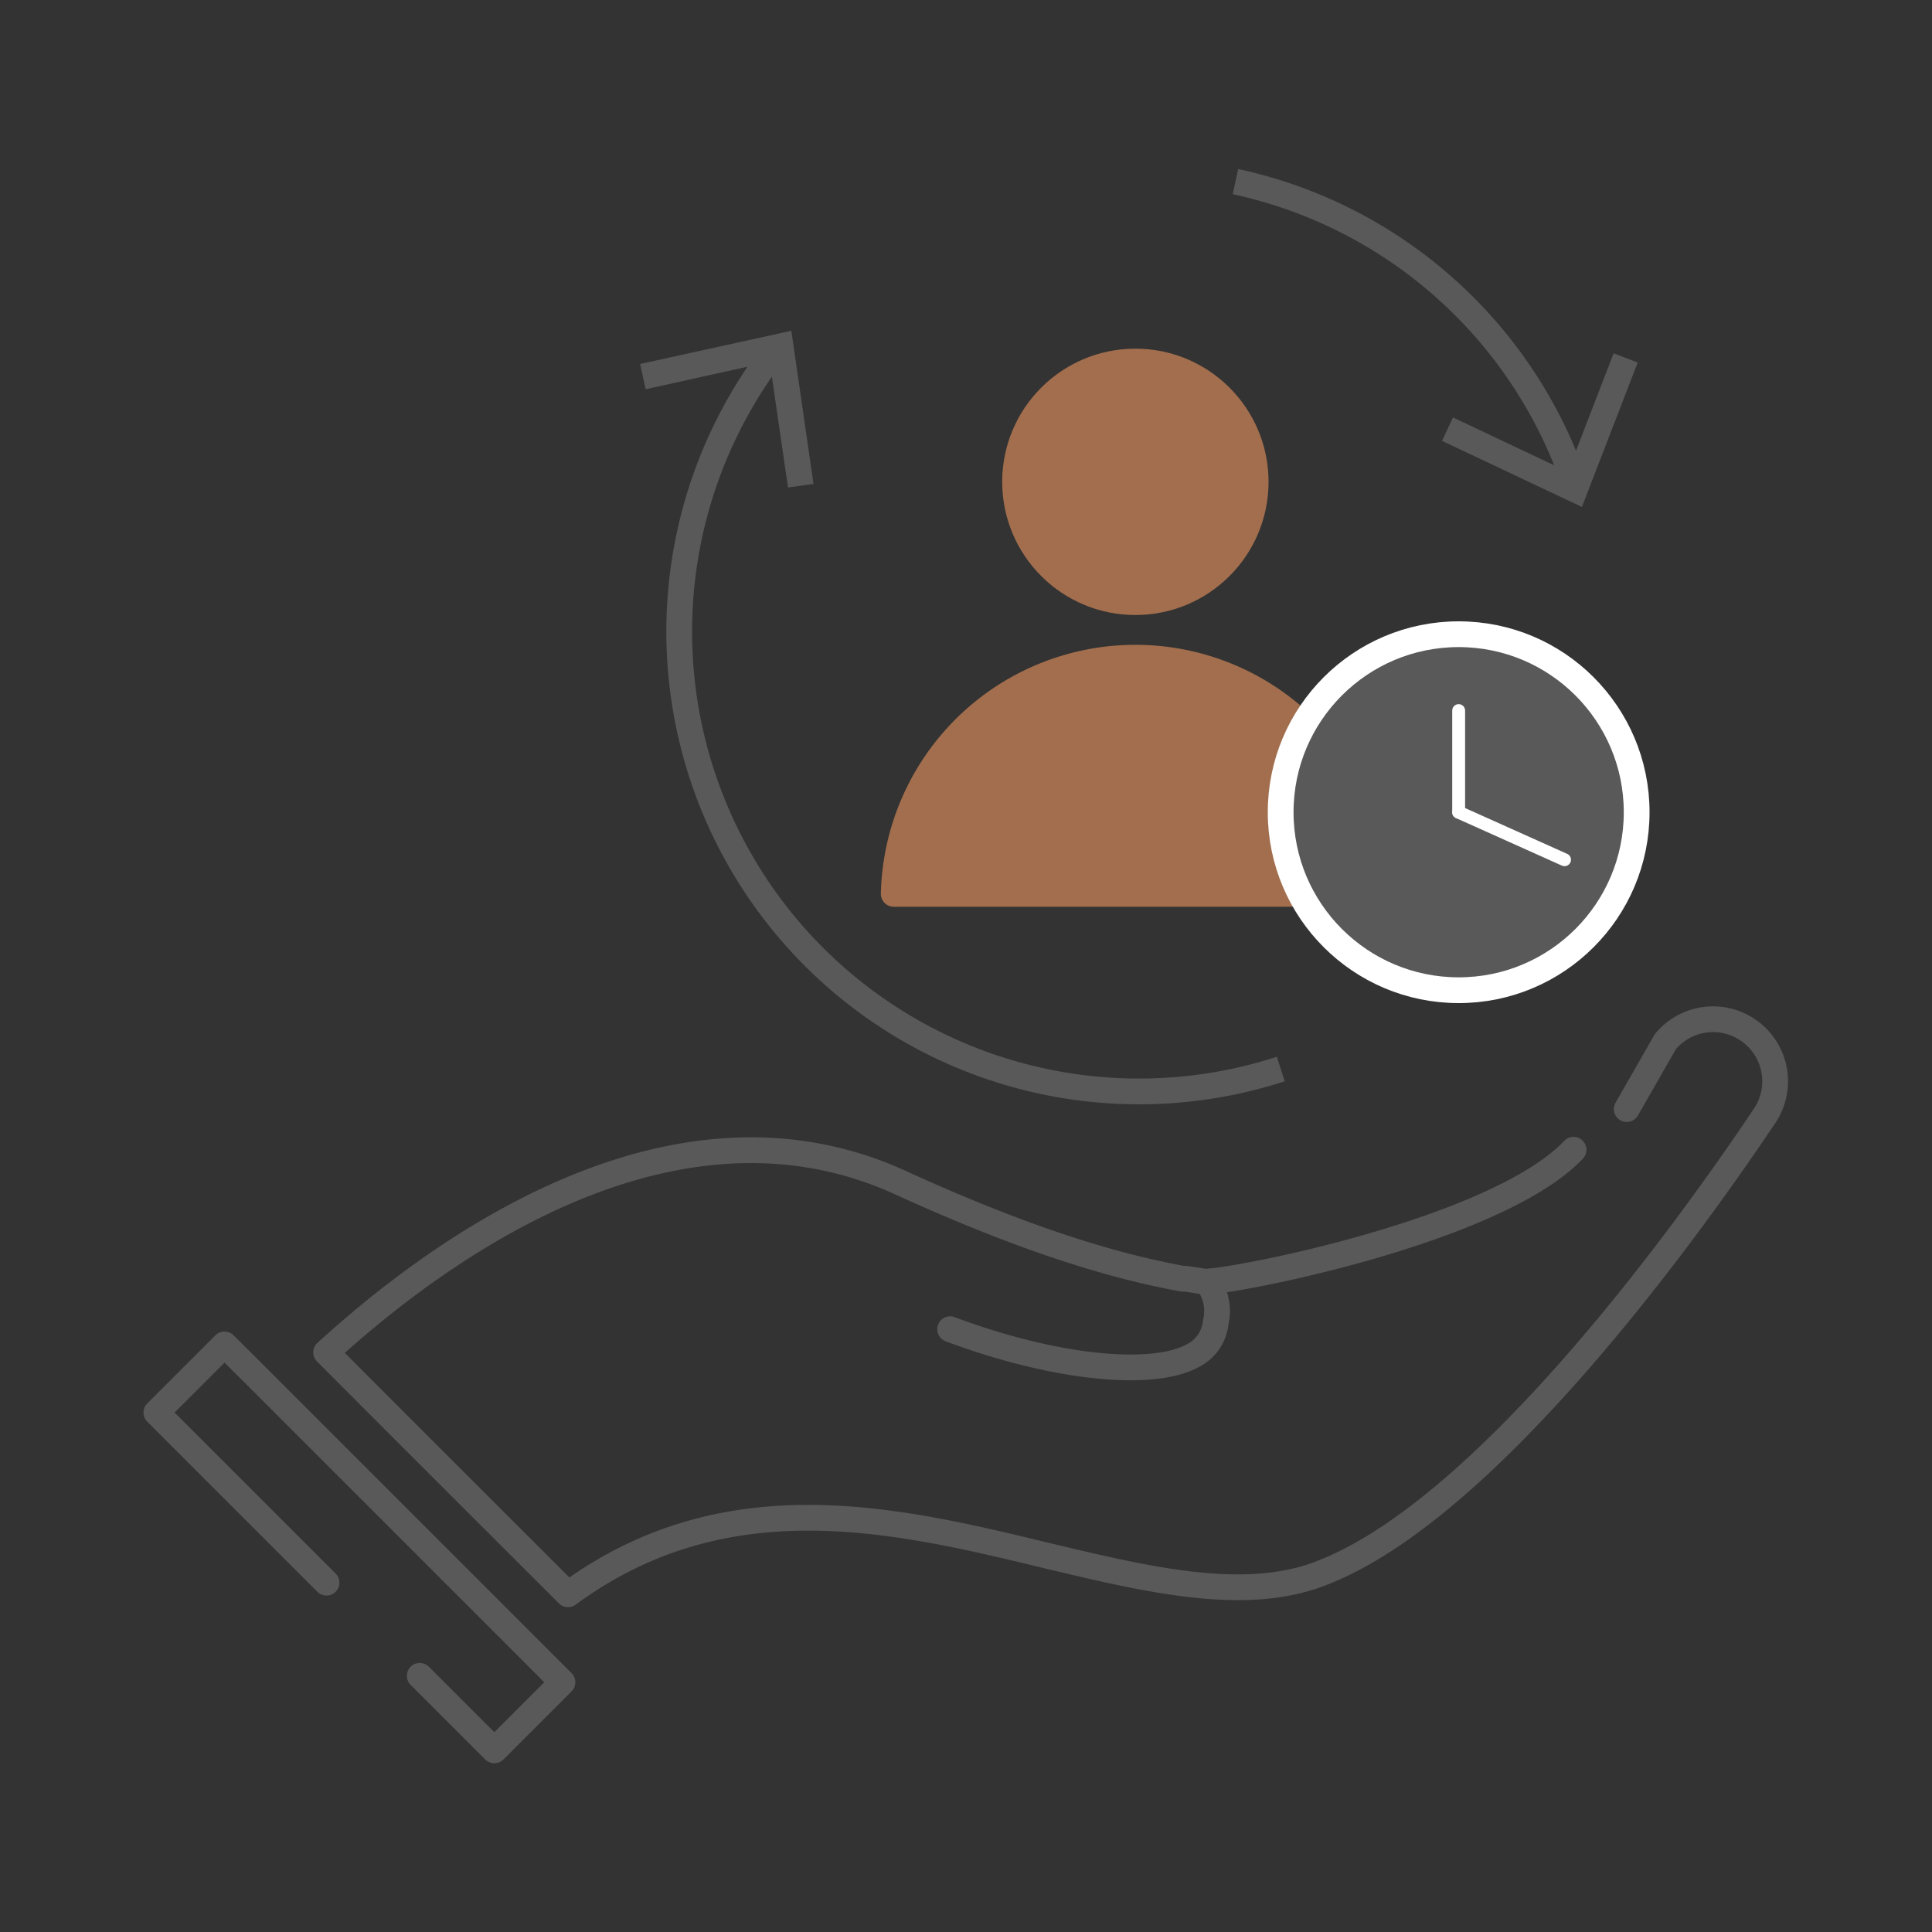<svg id="Layer_1" data-name="Layer 1" xmlns="http://www.w3.org/2000/svg" viewBox="0 0 150 150"><rect x="0" y="0" width="150" height="150" fill="#333333" stroke="none"/><defs><style>.cls-1{fill:#a26e4d;stroke:#a26e4d;}.cls-1,.cls-2,.cls-5,.cls-6{stroke-linecap:round;stroke-linejoin:round;}.cls-1,.cls-2,.cls-3,.cls-5{stroke-width:2px;}.cls-2,.cls-4{fill:#595959;}.cls-2,.cls-6{stroke:#fff;}.cls-3,.cls-5,.cls-6{fill:none;}.cls-3,.cls-5{stroke:#595959;}.cls-3{stroke-miterlimit:10;}</style></defs><circle class="cls-1" cx="88.15" cy="37.41" r="9.34"/><path class="cls-1" d="M106.92,69.4a18.77,18.77,0,0,0-37.53,0h37.53"/><circle class="cls-2" cx="113.25" cy="63.06" r="13.82"/><path class="cls-3" d="M99.44,83A35.7,35.7,0,0,1,60.07,27.36"/><polygon class="cls-4" points="63.16 37.57 61.18 37.85 59.76 28.09 50.13 30.22 49.7 28.26 61.44 25.68 63.16 37.57"/><path class="cls-3" d="M95.92,14.1a35.79,35.79,0,0,1,26.25,23.19"/><polygon class="cls-4" points="111.96 34.23 112.81 32.41 121.73 36.63 125.28 27.43 127.15 28.15 122.82 39.36 111.96 34.23"/><path class="cls-5" d="M32.59,130.11l5.79,5.79,5.29-5.29L25.54,112.48l-5.71-5.71h0l-2.4-2.39-5.29,5.29,13.21,13.21"/><path class="cls-5" d="M122.17,89.27C116,95.76,94.58,99.75,93.44,99.49l-1.39-.21-.22,0C85.61,98.16,78.48,95.73,70,91.86,52.22,83.67,34,97.07,25.32,105l6.49,6.5L44.1,123.78c12.25-9,25.46-5.84,37.18-3,7.72,1.84,15,3.58,20.85,1.53C115,117.75,130.83,95.85,137,86.64a4.81,4.81,0,0,0-1.35-6.71,4.81,4.81,0,0,0-6.35.94l-3,5.24"/><path class="cls-5" d="M73.77,103.2c8,3,15.77,3.83,18.94,2a3.25,3.25,0,0,0,1.68-2.54,3.77,3.77,0,0,0-.61-3.07"/><line class="cls-6" x1="113.25" y1="63.06" x2="113.25" y2="55.17"/><line class="cls-6" x1="113.25" y1="63.06" x2="121.47" y2="66.75"/></svg>